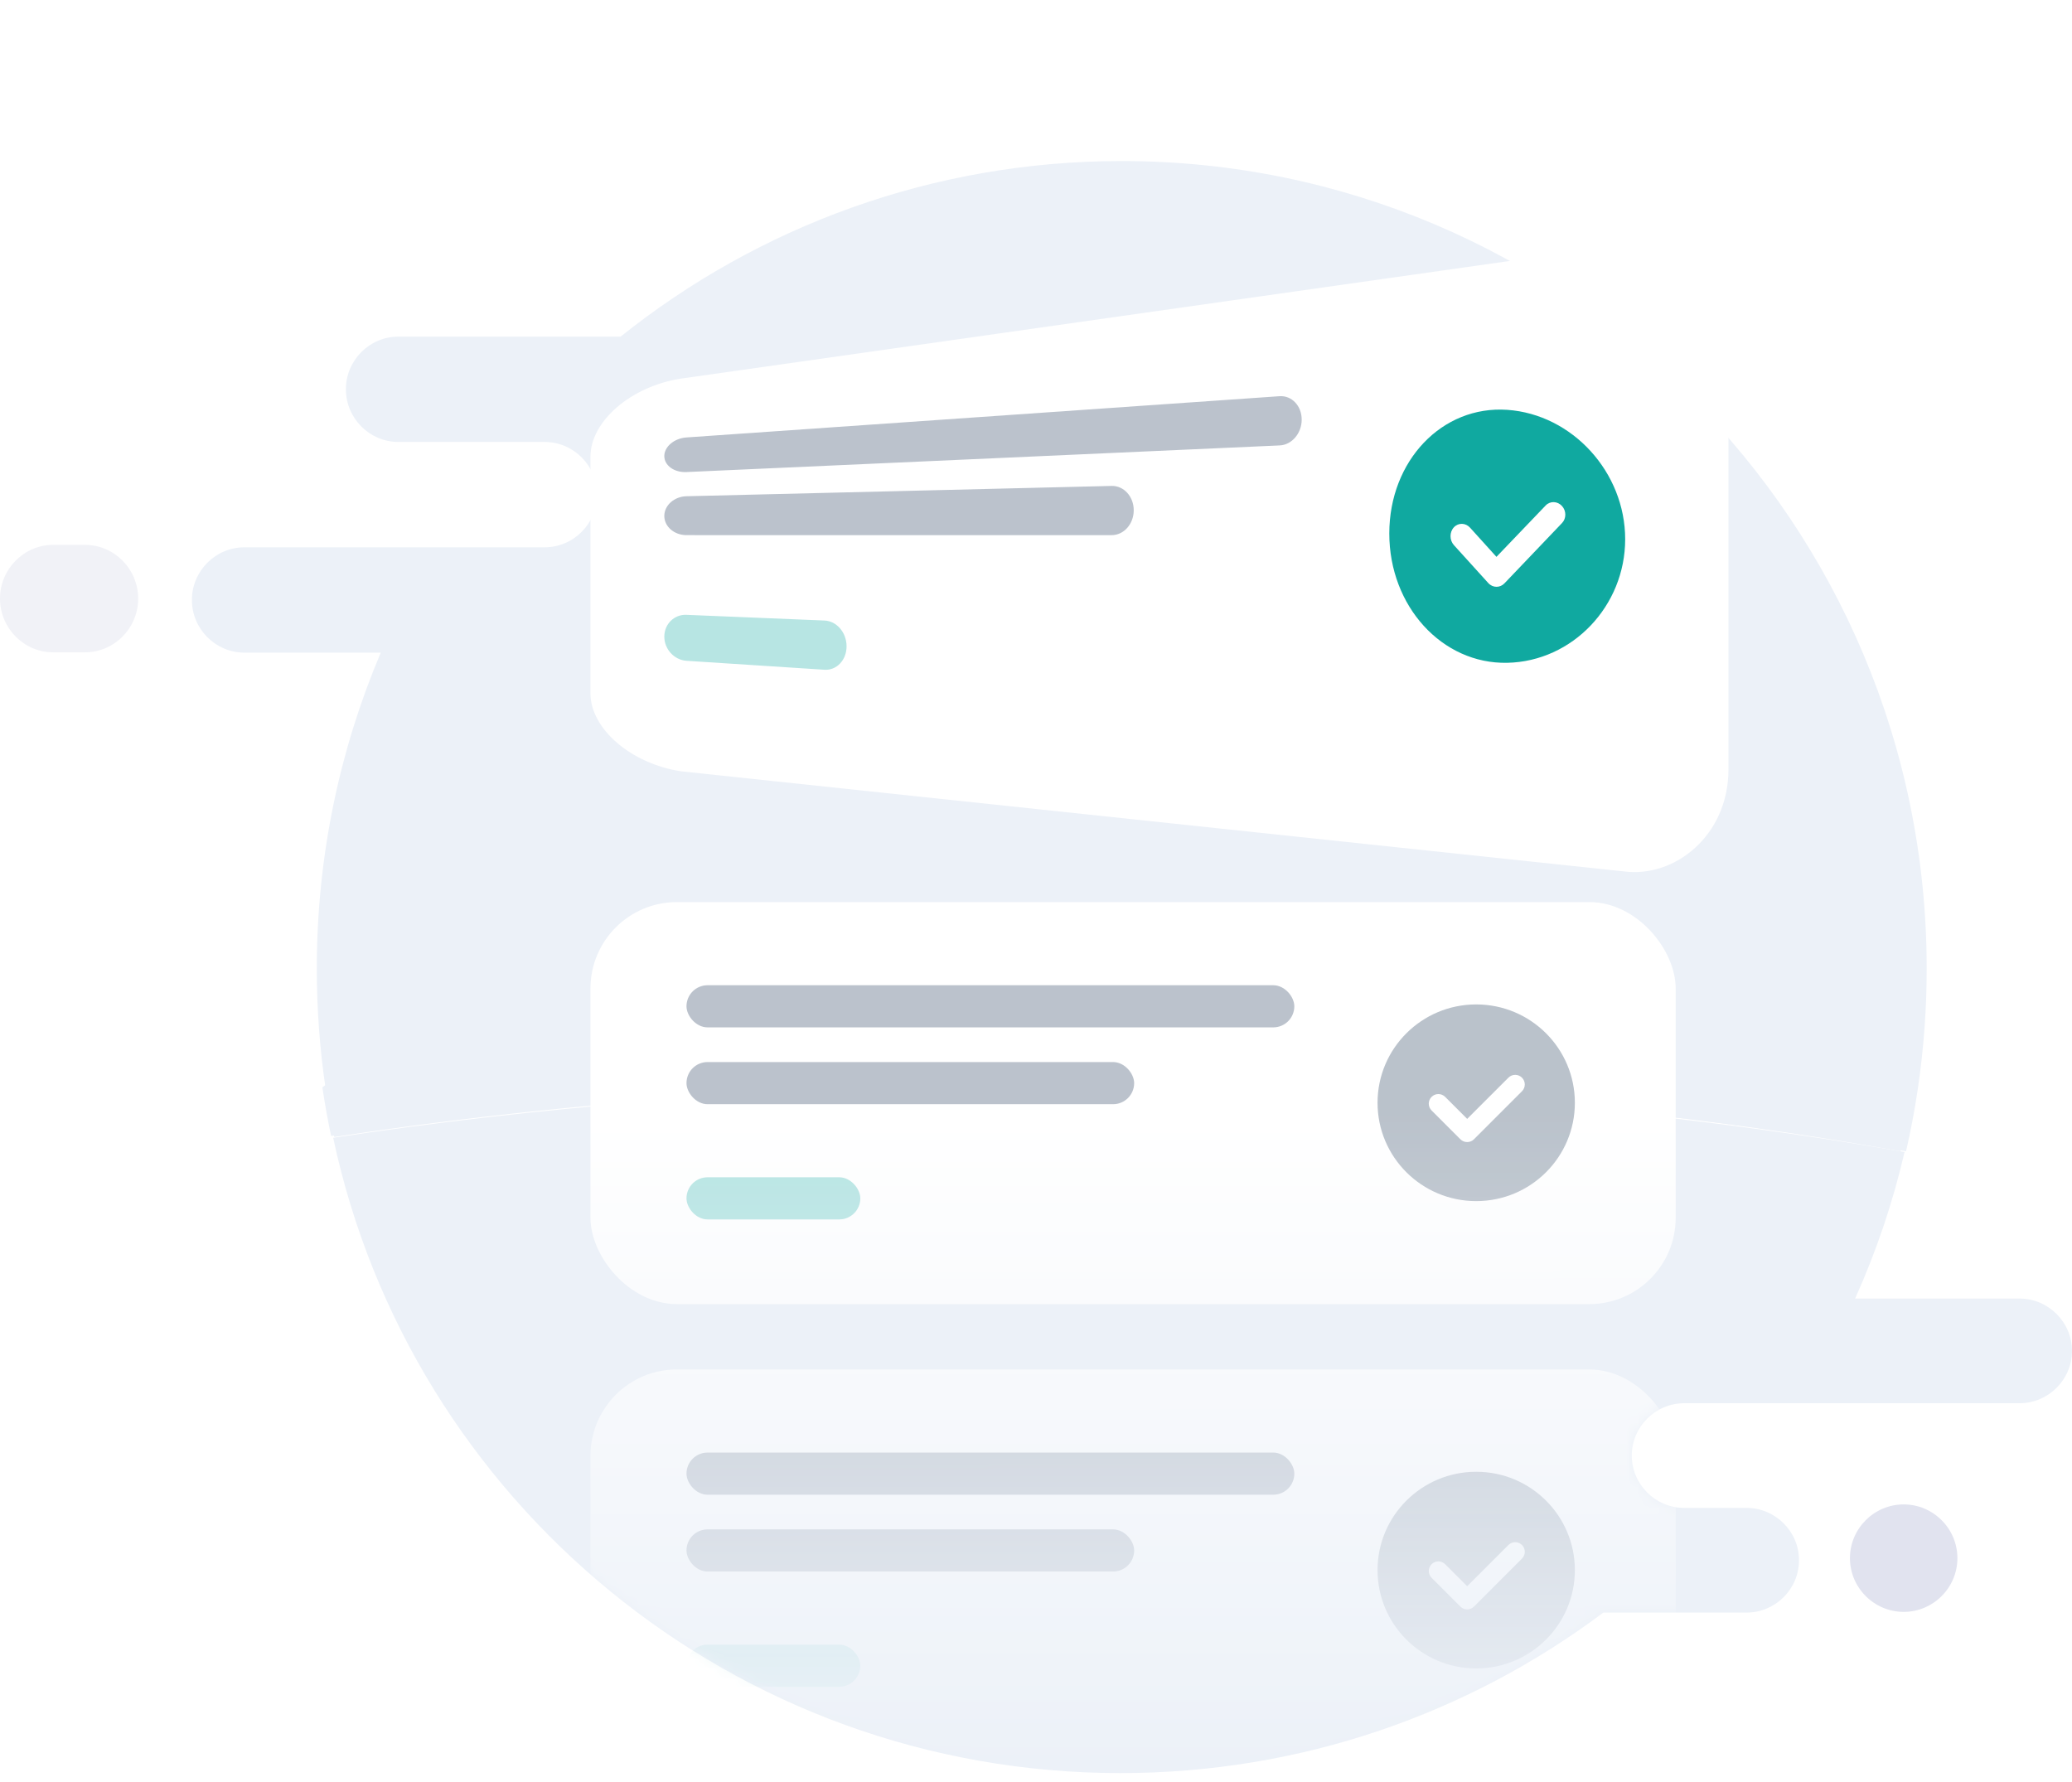 <svg width="193" height="166" viewBox="0 0 193 166" fill="none" xmlns="http://www.w3.org/2000/svg">
<path fill-rule="evenodd" clip-rule="evenodd" d="M104.487 15C86.838 15 70.617 21.118 57.809 31.353H37.108C34.419 31.353 32.219 33.561 32.219 36.259C32.219 38.957 34.419 41.165 37.108 41.165H47.644H50.731C53.42 41.165 55.621 43.373 55.621 46.071C55.621 47.419 55.07 48.648 54.183 49.535C53.3 50.424 52.074 50.977 50.731 50.977H44.144H40.508H22.765C20.075 50.977 17.875 53.185 17.875 55.883C17.875 58.581 20.075 60.789 22.765 60.789H35.467C31.633 69.829 29.509 79.777 29.509 90.224C29.509 94.015 29.789 97.74 30.327 101.381C30.552 102.901 30.822 104.409 31.139 105.901C40.364 104.484 50.151 103.346 60.367 102.515L61.136 103.219L61.86 102.398C74.134 101.439 87.017 100.929 100.304 100.929C128.535 100.929 154.954 103.232 177.542 107.235C178.412 103.448 178.999 99.552 179.276 95.569C179.403 93.802 179.465 92.02 179.465 90.224C179.465 48.678 145.898 15 104.487 15Z" fill="#ECF1F8"/>
<path fill-rule="evenodd" clip-rule="evenodd" d="M7.917 50.75H4.953C2.229 50.75 0 53.002 0 55.755C0 58.508 2.229 60.76 4.953 60.76H7.917C10.641 60.76 12.87 58.508 12.87 55.755C12.87 53.002 10.641 50.75 7.917 50.75Z" fill="#F1F2F7"/>
<path fill-rule="evenodd" clip-rule="evenodd" d="M61.49 102.229L60.797 102.944L60.06 102.331C60.535 102.294 61.013 102.26 61.49 102.229Z" fill="#F1F2F7"/>
<path fill-rule="evenodd" clip-rule="evenodd" d="M60.059 102.416C49.846 103.248 40.063 104.388 30.841 105.806C30.525 104.313 30.254 102.802 30.029 101.279L45.837 89.361L60.059 102.416Z" fill="#ECF1F8"/>
<path fill-rule="evenodd" clip-rule="evenodd" d="M192.998 125.825C192.998 128.506 190.798 130.7 188.109 130.7H156.883C155.54 130.7 154.315 131.249 153.432 132.133C152.545 133.014 151.994 134.236 151.994 135.575C151.994 138.256 154.194 140.45 156.883 140.45H162.685C164.027 140.45 165.253 140.999 166.136 141.883C167.023 142.764 167.573 143.986 167.573 145.325C167.573 148.006 165.373 150.2 162.685 150.2H149.345C136.813 159.586 121.241 165.15 104.366 165.15C68.323 165.15 38.221 139.784 31.035 105.977C40.258 104.57 50.042 103.439 60.257 102.613L61.025 103.312L61.749 102.496C74.02 101.544 86.9 101.037 100.184 101.037C128.408 101.037 154.82 103.325 177.403 107.303C176.305 112.042 174.753 116.605 172.798 120.95H188.109C189.455 120.95 190.674 121.499 191.561 122.383C192.447 123.264 192.998 124.486 192.998 125.825Z" fill="#ECF1F8"/>
<path fill-rule="evenodd" clip-rule="evenodd" d="M178.75 95.347C178.473 99.407 177.887 103.376 177.018 107.236C154.46 103.156 128.077 100.81 99.883 100.81C86.614 100.81 73.748 101.33 61.49 102.306L69.991 92.457L83.214 101.086L101.114 96.144L131.908 100.81L145.276 96.144L148.662 100.81L156.74 94.814L164.289 101.733L176.195 92.221L178.75 95.347Z" fill="#ECF1F8"/>
<mask id="mask0_5389_59581" style="mask-type:alpha" maskUnits="userSpaceOnUse" x="31" y="74" width="162" height="92">
<path fill-rule="evenodd" clip-rule="evenodd" d="M192.998 125.825C192.998 128.506 190.798 130.7 188.109 130.7H156.883C155.54 130.7 154.315 131.249 153.432 132.133C152.545 133.014 151.994 134.236 151.994 135.575C151.994 138.256 154.194 140.45 156.883 140.45H162.685C164.027 140.45 165.253 140.999 166.136 141.883C167.023 142.764 167.573 143.986 167.573 145.325C167.573 148.006 165.373 150.2 162.685 150.2H149.345C136.813 159.586 121.241 165.15 104.366 165.15C68.323 165.15 38.221 139.784 31.035 105.977C40.258 104.57 40.286 80.326 50.5 79.5C62.77 78.548 134.216 74.5 147.5 74.5C175.724 74.5 154.82 103.325 177.403 107.303C176.305 112.042 174.753 116.605 172.798 120.95H188.109C189.455 120.95 190.674 121.499 191.561 122.383C192.447 123.264 192.998 124.486 192.998 125.825Z" fill="url(#paint0_linear_5389_59581)"/>
</mask>
<g mask="url(#mask0_5389_59581)">
<rect x="55" y="127.553" width="101.085" height="37.447" rx="8.05" fill="white"/>
<rect opacity="0.3" x="63.944" y="135.296" width="56.618" height="3.926" rx="1.963" fill="#1B3554"/>
<rect opacity="0.3" x="63.944" y="142.451" width="41.699" height="3.926" rx="1.963" fill="#1B3554"/>
<rect opacity="0.3" x="63.944" y="153.185" width="16.191" height="3.926" rx="1.963" fill="#10A9A0"/>
<ellipse cx="137.504" cy="146.244" rx="9.19" ry="9.16" fill="#BAC2CB"/>
<path d="M136.03 149.643C136.205 149.818 136.434 149.905 136.663 149.905C136.892 149.905 137.12 149.818 137.295 149.643L141.767 145.171C142.117 144.821 142.117 144.255 141.767 143.906C141.418 143.557 140.852 143.557 140.503 143.906L136.663 147.745L134.612 145.695C134.262 145.346 133.696 145.346 133.347 145.695C132.998 146.044 132.998 146.61 133.347 146.96L136.03 149.643Z" fill="white"/>
<rect x="55" y="84.023" width="101.085" height="37.447" rx="8.05" fill="white"/>
<rect opacity="0.3" x="63.944" y="91.767" width="56.618" height="3.926" rx="1.963" fill="#1B3554"/>
<rect opacity="0.3" x="63.944" y="98.922" width="41.699" height="3.926" rx="1.963" fill="#1B3554"/>
<rect opacity="0.3" x="63.944" y="109.655" width="16.191" height="3.926" rx="1.963" fill="#10A9A0"/>
<ellipse cx="137.504" cy="102.715" rx="9.19" ry="9.16" fill="#BAC2CB"/>
<path d="M136.03 106.114C136.205 106.289 136.434 106.376 136.663 106.376C136.892 106.376 137.12 106.289 137.295 106.114L141.767 101.641C142.117 101.292 142.117 100.726 141.767 100.377C141.418 100.027 140.852 100.027 140.503 100.377L136.663 104.216L134.612 102.166C134.262 101.816 133.696 101.816 133.347 102.166C132.998 102.515 132.998 103.081 133.347 103.43L136.03 106.114Z" fill="white"/>
</g>
<path fill-rule="evenodd" clip-rule="evenodd" d="M177.321 150.135C174.569 150.135 172.316 147.883 172.316 145.13C172.316 142.377 174.569 140.125 177.321 140.125C180.074 140.125 182.326 142.377 182.326 145.13C182.326 147.883 180.074 150.135 177.321 150.135Z" fill="#E1E3EF"/>
<g filter="url(#filter0_d_5389_59581)">
<path fill-rule="evenodd" clip-rule="evenodd" d="M151.933 20.702L63.441 33.263C58.779 33.976 55 37.234 55 40.535V62.581C55 65.882 58.779 69.135 63.441 69.842L151.308 79.17C155.97 79.765 161 75.852 161 69.663V30.199C161 24.01 156.595 20.102 151.933 20.702Z" fill="white"/>
</g>
<path opacity="0.3" fill-rule="evenodd" clip-rule="evenodd" d="M119.191 36.903L63.936 40.745C62.799 40.828 61.878 41.605 61.878 42.48C61.878 43.355 62.799 44.021 63.936 43.968L119.191 41.488C120.328 41.44 121.249 40.363 121.249 39.084C121.249 37.805 120.328 36.828 119.191 36.903Z" fill="#1B3554"/>
<path opacity="0.3" fill-rule="evenodd" clip-rule="evenodd" d="M103.546 45.26L63.936 46.221C62.8 46.249 61.878 47.072 61.878 48.057C61.878 49.043 62.8 49.842 63.936 49.843L103.546 49.845C104.683 49.845 105.604 48.808 105.604 47.529C105.604 46.249 104.683 45.234 103.546 45.26Z" fill="#1B3554"/>
<path opacity="0.3" fill-rule="evenodd" clip-rule="evenodd" d="M76.798 57.797L63.936 57.267C62.8 57.219 61.878 58.128 61.878 59.296C61.878 60.464 62.8 61.472 63.936 61.547L76.798 62.382C77.935 62.455 78.856 61.476 78.856 60.197C78.856 58.918 77.935 57.843 76.798 57.797Z" fill="#10A9A0"/>
<path fill-rule="evenodd" clip-rule="evenodd" d="M140.395 61.735C146.462 61.607 151.38 56.452 151.38 50.222C151.38 43.992 146.462 38.595 140.395 38.173C134.328 37.756 129.409 42.916 129.409 49.692C129.409 56.469 134.328 61.861 140.395 61.735Z" fill="#10A9A0"/>
<path d="M138.633 54.312C138.842 54.54 139.116 54.654 139.389 54.656C139.663 54.658 139.936 54.547 140.145 54.323L145.492 48.723C145.909 48.296 145.909 47.583 145.492 47.128C145.074 46.672 144.397 46.647 143.98 47.074L139.389 51.867L136.937 49.155C136.52 48.688 135.843 48.668 135.425 49.114C135.008 49.562 135.008 50.305 135.425 50.772L138.633 54.312Z" fill="white"/>
<defs>
<filter id="filter0_d_5389_59581" x="33.115" y="0.756" width="149.77" height="102.358" filterUnits="userSpaceOnUse" color-interpolation-filters="sRGB">
<feFlood flood-opacity="0" result="BackgroundImageFix"/>
<feColorMatrix in="SourceAlpha" type="matrix" values="0 0 0 0 0 0 0 0 0 0 0 0 0 0 0 0 0 0 127 0" result="hardAlpha"/>
<feOffset dy="2"/>
<feGaussianBlur stdDeviation="10.943"/>
<feColorMatrix type="matrix" values="0 0 0 0 0.227 0 0 0 0 0.437 0 0 0 0 0.688 0 0 0 0.189 0"/>
<feBlend mode="normal" in2="BackgroundImageFix" result="effect1_dropShadow_5389_59581"/>
<feBlend mode="normal" in="SourceGraphic" in2="effect1_dropShadow_5389_59581" result="shape"/>
</filter>
<linearGradient id="paint0_linear_5389_59581" x1="112" y1="104" x2="112.017" y2="165.15" gradientUnits="userSpaceOnUse">
<stop stop-color="#ECF1F8"/>
<stop offset="1" stop-color="#ECF1F8" stop-opacity="0"/>
</linearGradient>
</defs>
</svg>
